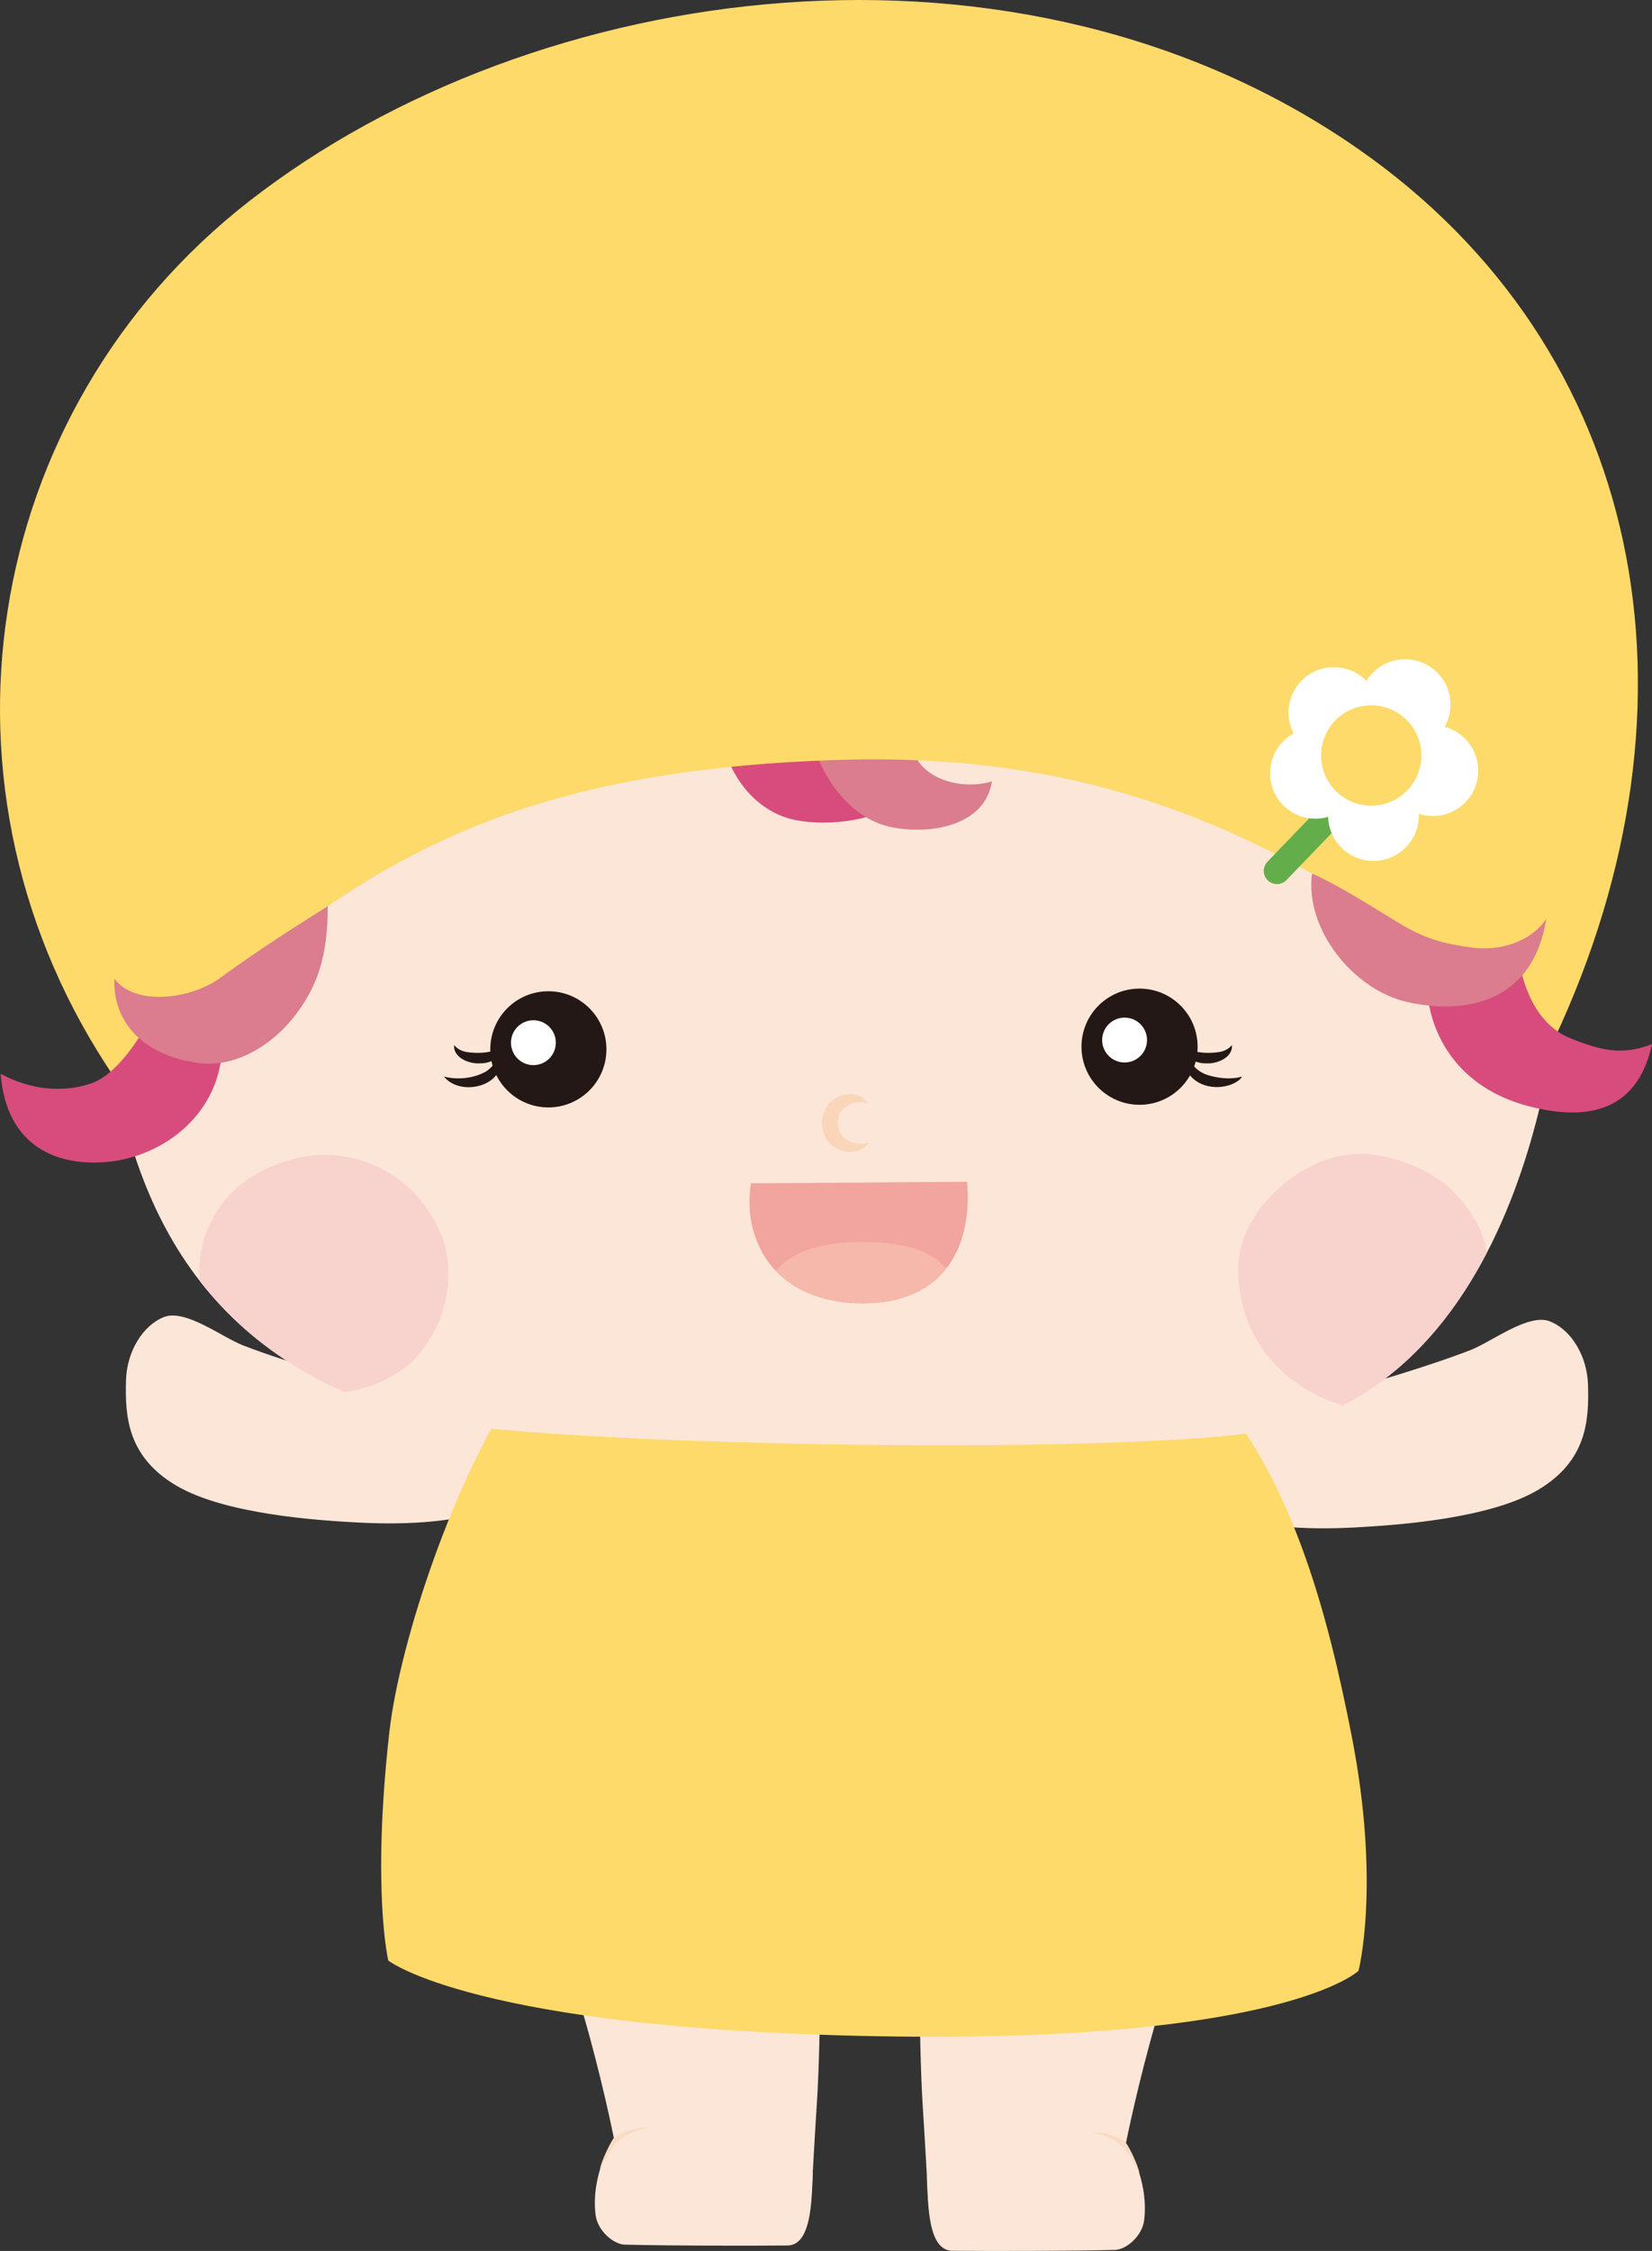<?xml version="1.0" encoding="UTF-8"?>
<svg id="Layer_2" data-name="Layer 2" xmlns="http://www.w3.org/2000/svg" xmlns:xlink="http://www.w3.org/1999/xlink" viewBox="0 0 246.702 336.002">
  <rect x="0" y="0" width="246.702" height="336.002" fill="#333333" stroke="none"/>
  <defs>
    <style>
      .cls-1 {
        fill: #fad6b9;
      }

      .cls-1, .cls-2, .cls-3, .cls-4, .cls-5, .cls-6, .cls-7, .cls-8, .cls-9, .cls-10, .cls-11, .cls-12, .cls-13 {
        stroke-width: 0px;
      }

      .cls-2 {
        fill: #fdda6a;
      }

      .cls-3 {
        fill: none;
      }

      .cls-4 {
        fill: #f5b8aa;
      }

      .cls-14 {
        clip-path: url(#clippath-1);
      }

      .cls-5 {
        fill: #64ad4b;
      }

      .cls-6 {
        fill: #231815;
      }

      .cls-7 {
        fill: #db7c8f;
      }

      .cls-8 {
        fill: #f2a49f;
      }

      .cls-15 {
        clip-path: url(#clippath);
      }

      .cls-9 {
        fill: #f8d2cd;
      }

      .cls-10 {
        fill: #fadac1;
      }

      .cls-11 {
        fill: #fff;
      }

      .cls-12 {
        fill: #d74c7c;
      }

      .cls-13 {
        fill: #fce6d7;
      }
    </style>
    <clipPath id="clippath">
      <path class="cls-3" d="M112.136,176.632c11.197-.064,20.917-.143,32.273-.23.871,9.501-3.35,18.131-15.483,18.144-12.883.014-18.161-8.981-16.79-17.913Z"/>
    </clipPath>
    <clipPath id="clippath-1">
      <path class="cls-3" d="M16.005,153.113c3.097,25.397,13.034,49.354,46.182,58.502,15.199,4.195,113.385,6.166,130.781,1.159,38.691-11.135,40.312-70.243,40.312-70.243,0,0-31.174-20.752-51.583-29.488-25.063-10.727-57.882-9.881-90.611-5.371-32.729,4.51-60.731,31.111-75.081,45.44Z"/>
    </clipPath>
  </defs>
  <g id="_イラスト" data-name="イラスト">
    <g>
      <path class="cls-13" d="M73.532,211.185c-14.882-2.924-30.575-7.774-37.224-10.353-3.149-1.221-8.624-5.484-11.808-4.24-3.176,1.241-5.56,5.152-5.682,9.427-.151,5.29.15,11.369,7.456,15.706,7.311,4.34,21.279,5.24,27.409,5.555,15.902.817,26.672-2.595,26.933-9.738.134-3.675-5.035-5.954-7.084-6.357Z"/>
      <path class="cls-13" d="M182.442,211.961c14.874-2.964,30.554-7.857,37.196-10.453,3.146-1.23,8.609-5.507,11.796-4.272,3.18,1.232,5.574,5.137,5.708,9.412.165,5.29-.119,11.369-7.413,15.726-7.299,4.36-21.265,5.298-27.394,5.629-15.899.86-26.679-2.523-26.959-9.665-.144-3.675,5.019-5.968,7.067-6.376Z"/>
      <path class="cls-13" d="M87.019,300.35c2.864,9.794,4.651,18.799,4.651,18.799,0,0,1.512,8.292,8.126,8.222,5.049-.054,4.568.057,10.5.13,3.367.041,10.89.06,10.89.06,0,0,.566-10.073.791-13.433.361-5.366.469-13.535.469-13.535,0,0-6.457-4.883-16.205-5.535-9.633-.644-15.478,2.492-19.222,5.293Z"/>
      <path class="cls-13" d="M91.67,319.15s-3.474,5.285-2.732,11.44c.293,2.435,2.701,4.423,4.354,4.468,6.407.173,18.362.181,24.294.13,3.641-.031,3.611-6.851,3.796-10.661.146-3.02-2.826-3.49-7.376-4.364-2.412-.463-8.476-1.162-14.072-1.457-4.975-.262-8.264.444-8.264.444Z"/>
      <path class="cls-13" d="M172.788,301.139c-2.864,9.794-4.651,18.799-4.651,18.799,0,0-1.512,8.292-8.126,8.222-5.049-.054-4.568.057-10.5.13-3.367.041-10.89.06-10.89.06,0,0-.566-10.073-.791-13.433-.361-5.366-.469-13.535-.469-13.535,0,0,6.457-4.883,16.205-5.535,9.633-.644,15.478,2.492,19.222,5.293Z"/>
      <path class="cls-13" d="M168.137,319.938s3.474,5.285,2.732,11.44c-.293,2.435-2.701,4.423-4.354,4.468-6.407.173-18.362.181-24.294.13-3.641-.031-3.611-6.851-3.796-10.661-.146-3.02,2.826-3.49,7.376-4.364,2.412-.463,8.476-1.162,14.072-1.457,4.975-.262,8.264.444,8.264.444Z"/>
      <path class="cls-10" d="M163.097,318.262c1.385.39,2.636.777,3.492,1.364.451.309,1.471.962,2.107,2.111.682,1.232,1.284,2.193,1.462,2.723-.146-1.272-1.696-4.28-2.056-4.635-.491-.484-2.664-1.611-5.005-1.563Z"/>
      <path class="cls-10" d="M96.715,317.598c-1.385.39-2.636.777-3.492,1.364-.451.309-1.471.962-2.107,2.111-.682,1.232-1.344,2.257-1.522,2.787.146-1.272,1.743-4.381,2.103-4.736.491-.484,2.678-1.574,5.018-1.526Z"/>
      <path class="cls-2" d="M77.343,206.872c-9.295,13.239-17.68,38.072-19.213,51.797-2.63,23.549-.144,33.985-.144,33.985,0,0,12.921,10.237,72.984,11.296,60.738,1.071,71.903-9.765,71.903-9.765,0,0,3.358-12.845-1.045-35.195-3.346-16.983-9.011-40.605-23.323-54.116-15.572-14.701-13.522-23.921-43.44-22.814-23.547.871-45.344,7.182-57.722,24.812Z"/>
      <path class="cls-13" d="M16.005,153.113c3.097,25.397,13.034,49.354,46.182,58.502,15.199,4.195,113.385,6.166,130.781,1.159,38.691-11.135,40.312-70.243,40.312-70.243,0,0-31.174-20.752-51.583-29.488-25.063-10.727-57.882-9.881-90.611-5.371-32.729,4.51-60.731,31.111-75.081,45.44Z"/>
      <path class="cls-1" d="M129.609,164.612c-2.318-.514-4.539.773-4.492,3.06.036,2.287,2.288,3.494,4.591,2.91-1.73,2.481-6.021,1.363-6.758-1.599-.661-2.057.365-4.636,2.45-5.373,1.539-.599,3.366-.184,4.209,1.002h0Z"/>
      <path class="cls-8" d="M112.136,176.632c11.197-.064,20.917-.143,32.273-.23.871,9.501-3.35,18.131-15.483,18.144-12.883.014-18.161-8.981-16.79-17.913Z"/>
      <g class="cls-15">
        <path class="cls-4" d="M128.449,185.386c10.106-.054,11.963,3.161,13.188,4.3.868.806,1.994,3.234,1.681,3.641-1.815,2.362-8.223,7.543-14.786,7.524-5.636-.016-12.379-3.683-15.184-6.366-.451-.431,1.784-3.956,2.708-5.016,1.184-1.359,4.28-4.04,12.393-4.083Z"/>
      </g>
      <g class="cls-14">
        <path class="cls-9" d="M184.894,189.751c-.196-8.363,8.407-16.409,16.412-17.398,5.755-.711,12.861,2.383,15.794,5.581,3.978,4.339,5.926,8.171,4.599,14.851-1.965,9.897,5.4,5.238,3.752,8.044-7.216,12.281-7.178,5.679-10.232,7.974-7.364,5.534-29.87.386-30.325-19.053Z"/>
        <path class="cls-9" d="M66.092,184.895c-3.597-9.62-13.462-14.579-23.059-11.683-14.273,4.307-16.315,18.849-9.475,27.42,1.835,2.299.781,5.242,6.951,6.675,9.6,2.229,17.868-.384,21.812-4.93,5.378-6.199,5.225-13.595,3.771-17.482Z"/>
      </g>
      <path class="cls-6" d="M176.267,155.718c.728.456,1.289.96,1.899,1.139,1.2.379,2.751.368,3.991.169.642-.126,1.25-.382,1.819-1.02.128,1.915-2.31,2.845-3.902,2.717-1.77.043-3.55-1.146-3.808-3.005h0Z"/>
      <path class="cls-6" d="M176.671,156.972c.119.218.208.468.285.688.28.609.863.961,1.314,1.475.548.601,1.221,1.057,2.004,1.315,1.61.506,3.523.743,5.206.251-.252.45-.716.753-1.165.986-2.326,1.143-5.716.637-7.028-1.804-.332-.638-.868-1.401-.764-2.185,0,0,.148-.727.148-.727h0Z"/>
      <circle class="cls-6" cx="170.174" cy="156.241" r="8.671"/>
      <circle class="cls-11" cx="167.941" cy="155.249" r="3.35"/>
      <path class="cls-6" d="M75.519,155.718c-.258,1.86-2.037,3.048-3.808,3.005-1.591.128-4.031-.803-3.902-2.717.57.638,1.177.894,1.819,1.02,1.24.199,2.792.211,3.991-.169.61-.179,1.172-.683,1.899-1.139h0Z"/>
      <path class="cls-6" d="M75.115,156.972l.148.727c.095.915-.549,1.749-.949,2.495-1.631,2.518-6.144,2.862-8.008.507,2.059.538,4.454.268,6.278-.763.332-.216.662-.511.933-.803.451-.515,1.034-.865,1.314-1.475.076-.22.166-.47.285-.688h0Z"/>
      <circle class="cls-6" cx="81.889" cy="156.635" r="8.671"/>
      <circle class="cls-11" cx="79.656" cy="155.643" r="3.35"/>
      <path class="cls-12" d="M108.33,112.262c1.382,4.324,4.458,8.123,8.727,9.667,4.269,1.544,11.999.993,15.827-1.447-4.763-.632-9.595-4.817-11-9.412-4.088-.576-10.078.167-13.554,1.191Z"/>
      <path class="cls-7" d="M121.497,111.309c1.649,5.431,5.758,10.806,11.288,12.082,5.53,1.276,14.236.181,15.343-6.741-5.541,1.577-11.986-1.107-12.036-6.265-4.413-.015-10.403.561-14.595.924Z"/>
      <path class="cls-2" d="M17.243,161.056C-12.157,118.028-2.97,61.312,37.25,30.005,80.113-3.358,152.352-12.999,202.938,22.308c42.654,29.77,52.901,82.232,29.137,132.876-34.61-26.763-61.858-43.273-107.452-41.731-56.47,1.91-75.794,20.102-107.379,47.604Z"/>
      <path class="cls-12" d="M13.608,161.722c-4.364,1.497-9.289.873-13.508-1.438.828,10.861,8.476,13.984,16.319,13.114s16.726-6.982,16.8-17.823c-3.453-.738-7.695-2.462-11.149-3.2-.13.728-4.032,7.828-8.462,9.347Z"/>
      <path class="cls-12" d="M213.027,146.376c.126,7.811,4.56,16,15.376,18.78,10.614,2.728,16.454-.795,18.299-9.293-4.527,1.713-7.54.962-12.168-.868-4.808-1.902-7.192-7.4-7.819-12.532-3.582,1.586-10.711,2.581-13.688,3.914Z"/>
      <path class="cls-7" d="M17.086,146.097c-.271,5.825,3.577,11.296,12.463,12.569,5.772.827,11.553-2.923,14.947-7.664,2.694-3.764,4.458-7.856,4.448-15.733-2.537,1.62-9.55,5.923-16.004,10.668-4.386,3.225-12.759,4.313-15.854.161Z"/>
      <path class="cls-7" d="M195.935,130.392c-1.122,8.265,6.146,17.392,14.289,19.195s18.621.466,20.684-12.42c-2.349,3.488-7.014,4.85-11.18,4.271-4.165-.579-6.763-1.272-10.388-3.404-3.878-2.28-8.653-5.493-13.405-7.643Z"/>
      <path class="cls-5" d="M190.697,131.969c-.492,0-.984-.182-1.366-.55-.784-.754-.808-2.002-.054-2.787l10.789-11.217c.754-.784,2.002-.808,2.787-.054.784.754.808,2.002.054,2.787l-10.789,11.217c-.386.402-.903.604-1.42.604Z"/>
      <circle class="cls-11" cx="209.838" cy="105.182" r="6.776"/>
      <circle class="cls-11" cx="199.196" cy="106.364" r="6.776"/>
      <circle class="cls-11" cx="196.437" cy="115.429" r="6.776"/>
      <circle class="cls-11" cx="205.108" cy="121.735" r="6.776"/>
      <circle class="cls-11" cx="213.976" cy="115.035" r="6.776"/>
      <circle class="cls-2" cx="204.772" cy="112.773" r="7.488"/>
    </g>
  </g>
</svg>